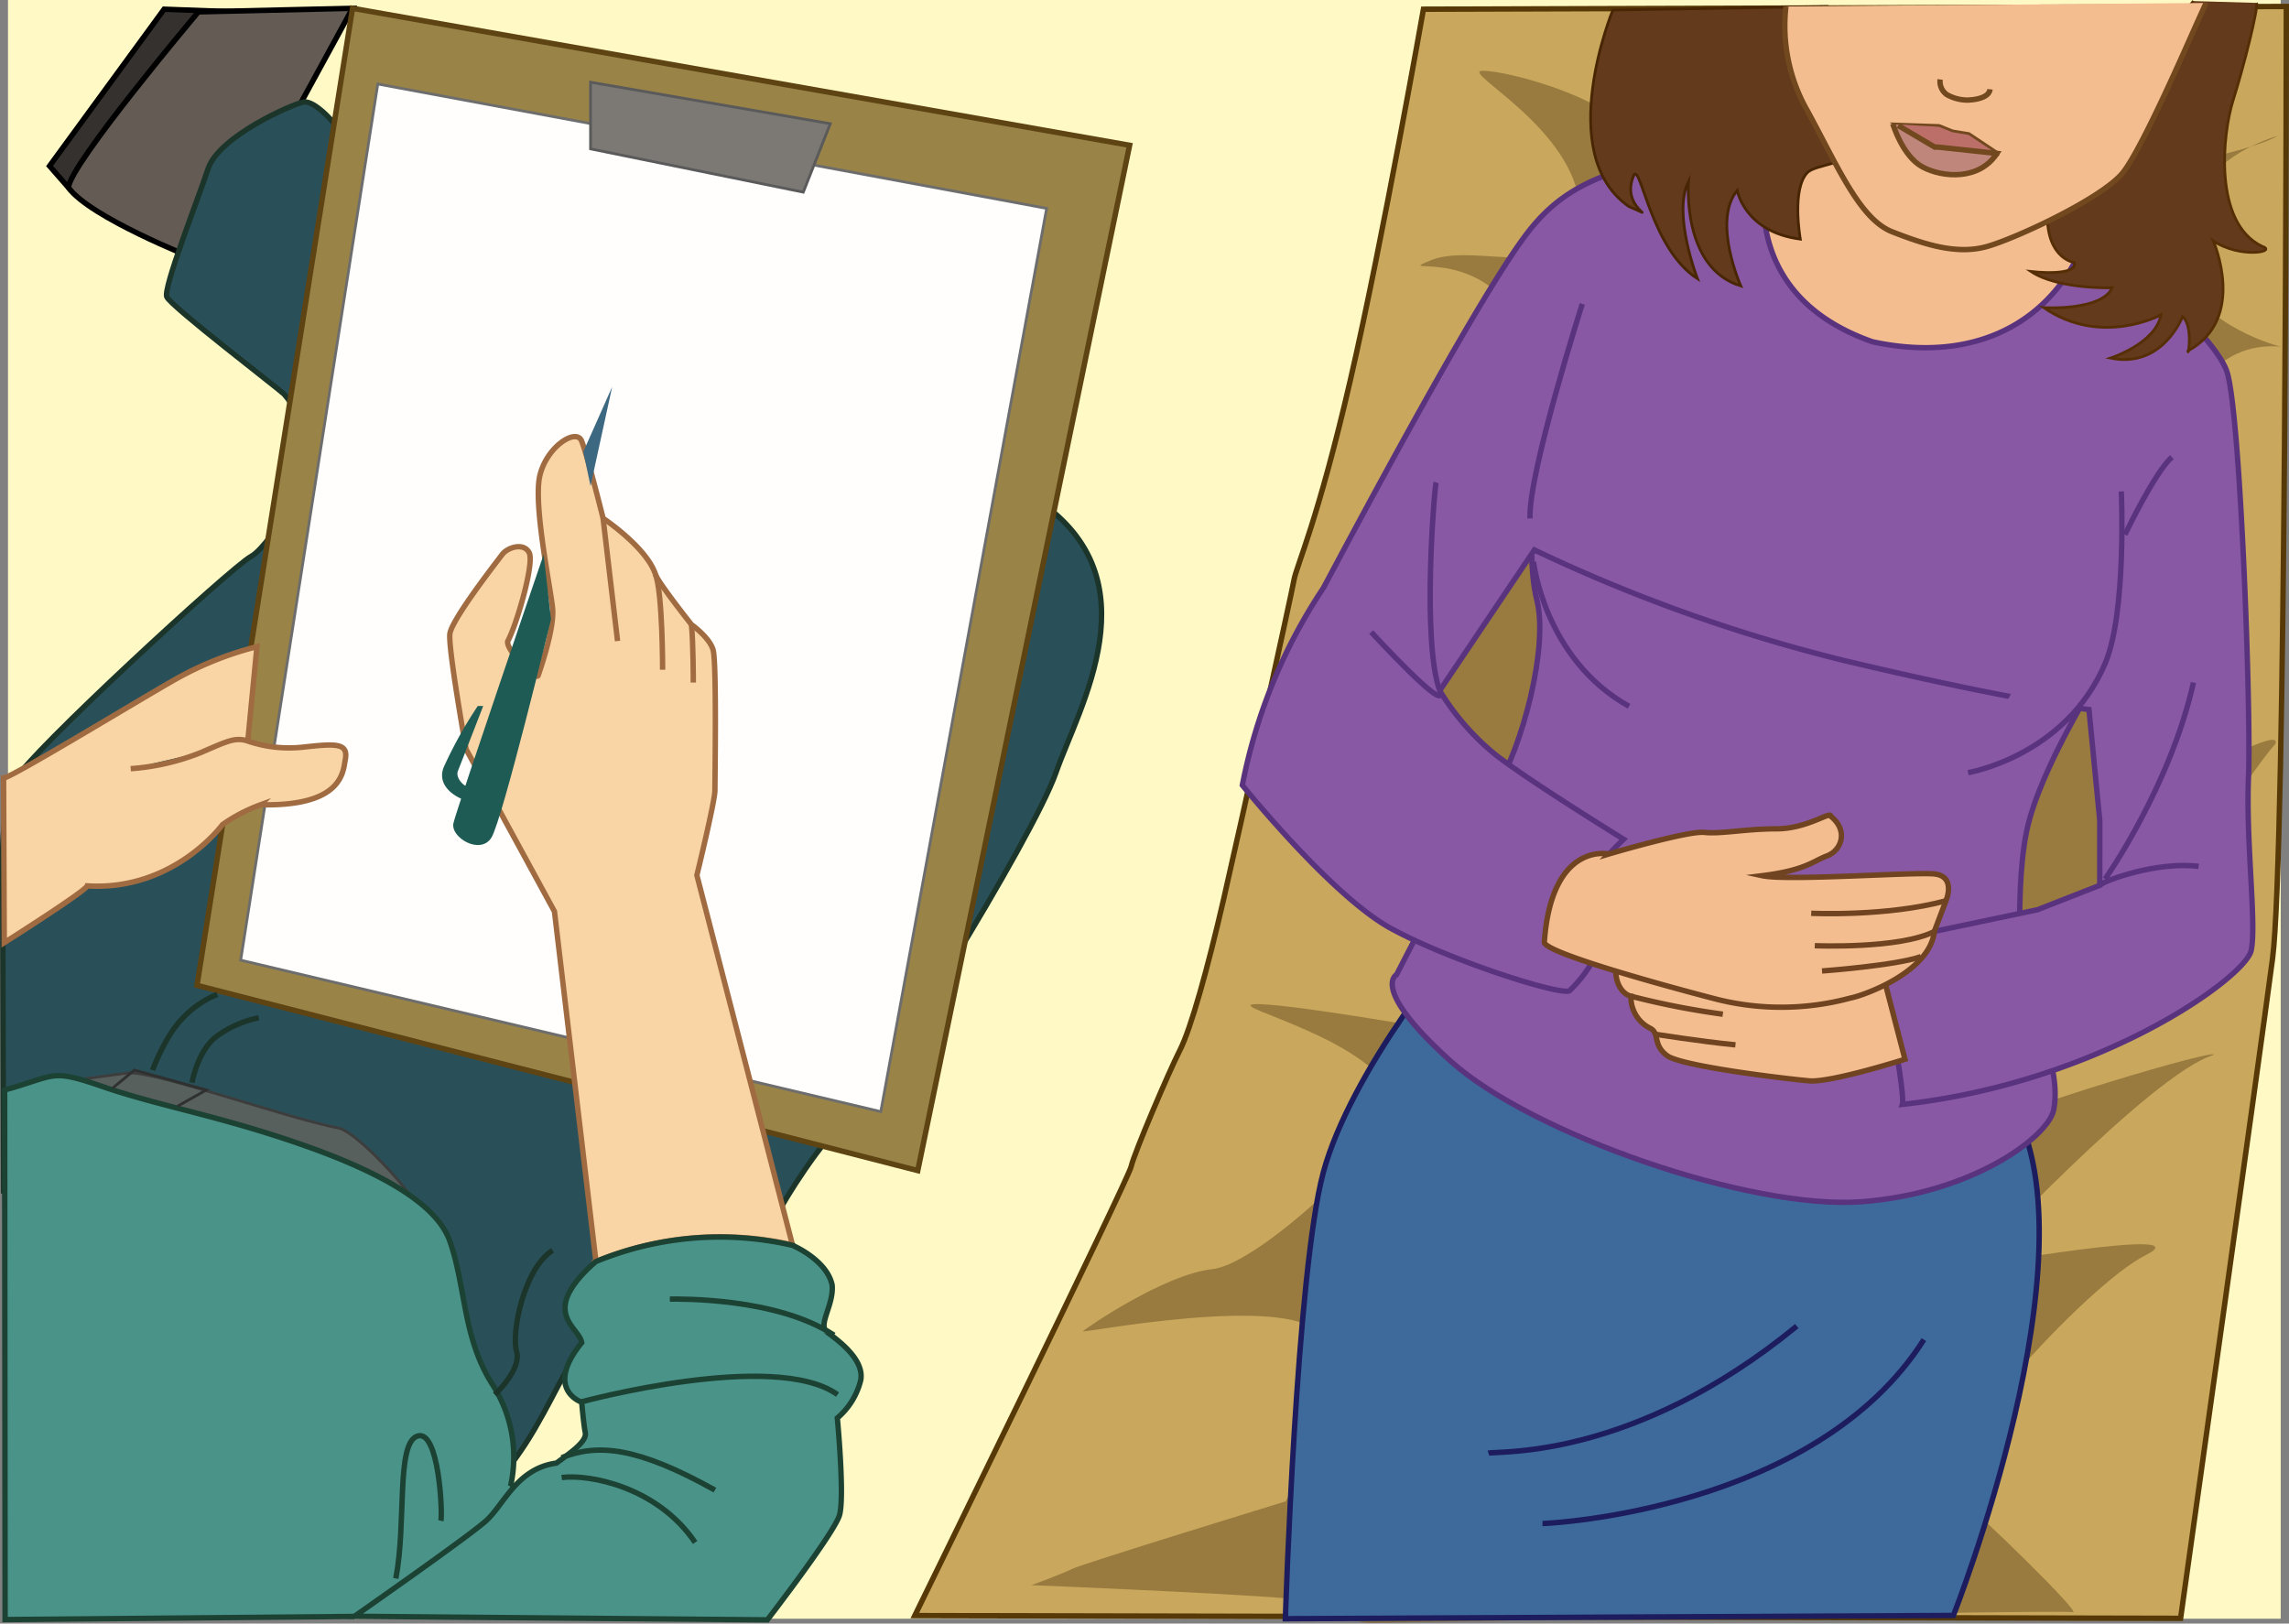 <svg id="Layer_3" data-name="Layer 3" xmlns="http://www.w3.org/2000/svg" viewBox="0 0 300.71 213.33"><rect x="0" y="0" width="300.71" height="213.33" fill="#808080" stroke="none"/><defs><style>.cls-1{fill:#fff9c5;}.cls-2,.cls-20{fill:#35312e;}.cls-11,.cls-19,.cls-2,.cls-20,.cls-3{stroke:#000;}.cls-10,.cls-11,.cls-14,.cls-15,.cls-17,.cls-18,.cls-19,.cls-2,.cls-20,.cls-21,.cls-22,.cls-23,.cls-24,.cls-27,.cls-3,.cls-4,.cls-5,.cls-6,.cls-7,.cls-8,.cls-9{stroke-miterlimit:10;}.cls-15,.cls-17,.cls-18,.cls-2,.cls-23,.cls-24,.cls-27,.cls-3,.cls-4,.cls-6,.cls-7,.cls-9{stroke-width:0.71px;}.cls-3{fill:#635b54;}.cls-4{fill:#295059;stroke:#1c352b;}.cls-5{fill:#58605e;stroke:#3d3d3d;}.cls-10,.cls-11,.cls-14,.cls-19,.cls-20,.cls-21,.cls-22,.cls-5,.cls-8{stroke-width:0.36px;}.cls-6{fill:#4a9389;stroke:#1c4234;}.cls-7{fill:#998347;stroke:#5e4313;}.cls-8{fill:#fffefd;stroke:#6d6d6d;}.cls-9{fill:#f9d5a5;stroke:#a06b40;}.cls-10,.cls-11,.cls-27{fill:none;}.cls-10{stroke:#2f3030;}.cls-12{fill:#1e5b54;}.cls-13{fill:#3d6882;}.cls-14{fill:#7c7874;stroke:#5a5a5b;}.cls-15{fill:#c9a85d;stroke:#563906;}.cls-16{fill:#7f6530;opacity:0.66;}.cls-17{fill:#3d6a9b;stroke:#1c1c5e;}.cls-18{fill:#8958a5;stroke:#5a337f;}.cls-19,.cls-23,.cls-24{fill:#f4bd90;}.cls-21,.cls-22{fill:#633a1b;}.cls-21{stroke:#492603;}.cls-22{stroke:#562e05;}.cls-23{stroke:#704420;}.cls-24,.cls-27{stroke:#72481f;}.cls-25{fill:#bc6f69;}.cls-26{fill:#bf867b;}</style></defs><title>117UN09</title><rect class="cls-1" x="1.05" width="298.57" height="212.69"/><polygon class="cls-2" points="9 24.66 6.51 21.81 21.56 1.21 31.03 1.56 9 24.66"/><path class="cls-3" d="M25.35,33.89S11.84,28.56,9,24.66C9,21.81,26.06,1.56,26.06,1.56l20.25-.47L38.49,15.42Z" transform="translate(0)"/><path class="cls-4" d="M62.42,197.22c1.42-.95,4.5-3.79,7.82-9.47s4.5-9.24,6.63-10.66S101,161.92,102,159.79s5.92-9.95,9.24-12.79,24.4-36.72,27.48-45.48,13-25.34-2.37-35.77C123.77,56.28,45.6,19.09,44.89,17.67s-3.55-4.5-5-4.26-11.13,4.5-12.55,8.76S21.44,37.8,21.91,39,36.6,51.07,37.31,51.78s5.45,7.58,5.45,7.58S35.65,71.68,33,73.1,3.67,99.15,2,102.47s-1.66,9.59-1.66,9.59L0.47,156.6Z" transform="translate(0)"/><path class="cls-5" d="M4.2,143c-2.76,0,9.06-1.54,12.44-2s20.08,5.68,28.07,7.28c2.84,1.07,10.13,9.06,11.55,12.44S18.95,142.8,4.2,143Z" transform="translate(0)"/><path class="cls-6" d="M66.92,207.29c3.91-5,.24-12.44.24-12.44a17.55,17.55,0,0,0-2.37-12.79c-4-6.16-3.55-12.79-5.68-18.95s-13-10.66-22.5-13.74-16.34-4.26-23.21-6.63-5.92-1.42-12.79.48l0.06,69.58,45.89-.41" transform="translate(0)"/><polygon class="cls-7" points="120.57 153.81 25.88 129.47 46.31 1.09 148.4 19.09 120.57 153.81"/><polygon class="cls-8" points="49.63 11.04 137.5 27.38 115.71 146.06 31.62 126.16 49.63 11.04"/><path class="cls-9" d="M104.11,163.58L91.55,115s2.37-9.71,2.37-11.13,0.24-16.82-.24-18.48-2.84-3.32-2.84-3.32-4.5-5.68-4.74-6.63c-1.18-3.55-6.87-7.34-6.87-7.34s-2.13-8.53-2.84-10.19-4.5.71-5.45,4.5S72.37,77.36,72.6,80s-1.66,8.05-1.9,8.76-4.26-3.32-4-4.5C67.87,82.1,70.23,74,69.52,72.62s-2.84-.71-3.55.24-6.63,8.53-6.87,10.42,2.13,15.16,2.13,15.16l11.61,21.32,5.45,46A42.64,42.64,0,0,1,104.11,163.58Z" transform="translate(0)"/><path class="cls-6" d="M108.61,175c-1.18-.95.95-3.55,0.71-6.16-0.71-3.32-5.21-5.21-5.21-5.21a42.64,42.64,0,0,0-25.82,2.13s-3.55,2.84-4,5.45,1.89,3.79,2.13,5.21c-5,6.16,0,7.82,0,7.82s0.24,2.84.47,4-1.9,2.61-3.79,4c-5.21.71-6.87,5.45-9.24,7.58s-17.29,12.55-17.29,12.55l54.24,0.47s8.76-11.37,9.47-13.74S110,186.32,110,186.32a9.47,9.47,0,0,0,3.08-5C113.58,178.5,109.79,175.9,108.61,175Z" transform="translate(0)"/><path class="cls-6" d="M76.39,184.19s25.35-6.87,33.64-.95" transform="translate(0)"/><path class="cls-6" d="M88,170.69c1.18,0,14-.24,21.56,4.74" transform="translate(0)"/><path class="cls-6" d="M73.79,191.53c4.74-1.89,9.95-1.42,20.13,4.26" transform="translate(0)"/><path class="cls-6" d="M73.79,194.14c3.55-.47,12.55,1.18,17.53,8.53" transform="translate(0)"/><path class="cls-6" d="M52,207.4c1.42-7.34,0-17.77,2.84-18.71s3.32,10.19,3.08,11.13" transform="translate(0)"/><path class="cls-4" d="M72.6,164.29c-3.79,2.37-5.45,10.9-4.74,13.27S65,183.24,65,183.24" transform="translate(0)"/><polyline class="cls-10" points="14.8 142.97 17.65 140.6 27.12 143.21 23.33 145.34"/><path class="cls-11" d="M27.12,143.21" transform="translate(0)"/><path class="cls-4" d="M25.23,142.26s0.71-4.26,3.32-6.16A14.35,14.35,0,0,1,34,133.73" transform="translate(0)"/><path class="cls-4" d="M28.54,130.66a12.94,12.94,0,0,0-4.5,3.08c-2.37,2.37-4,6.87-4,6.87" transform="translate(0)"/><path class="cls-9" d="M17.17,101a30.53,30.53,0,0,0,9.24-2.13c3.32-1.42,4.46-2.06,6.14-1.5a16.79,16.79,0,0,0,7.36.79c4.26-.47,5.87-0.54,5.45,1.66-0.3,1.54-.3,6.16-11.13,5.92a21.49,21.49,0,0,0-5,2.61s-6.4,8.76-17.77,8.05c-0.24.71-10.9,7.46-10.9,7.46L0.47,102.23c0.95,0,17.65-10.19,22.62-13a43.28,43.28,0,0,1,10.66-4.26L32.55,97.41" transform="translate(0)"/><path class="cls-11" d="M61,138" transform="translate(0)"/><g id="Layer_2" data-name="Layer 2"><path class="cls-12" d="M71.42,72.86S60,106.26,59.57,108.15s3.55,4.26,5,1.89,7.82-28.66,7.82-28.66Z" transform="translate(0)"/><path class="cls-12" d="M62.77,92.76h0.71s-2.84,7.34-3.32,8.53,1.66,3.08,2.84,1.89,0.24,1.9-.71,2.13-5.21-1.42-4-4.5A56.35,56.35,0,0,1,62.77,92.76Z" transform="translate(0)"/><polygon class="cls-13" points="76.63 59.36 80.42 50.83 77.58 63.86 76.63 59.36"/></g><polygon class="cls-14" points="77.58 10.8 109.08 16.25 105.53 25.25 77.58 19.56 77.58 10.8"/><line class="cls-9" x1="81.13" y1="84.23" x2="79.23" y2="68.12"/><path class="cls-9" d="M87.05,88s0-10.19-.95-12.55" transform="translate(0)"/><path class="cls-9" d="M91.08,89.68s0-5.21-.24-7.58" transform="translate(0)"/><path class="cls-15" d="M187,1.21s-5.33,30.2-9.59,48.68S170.31,74.4,170,76.18s-7.11,32.69-9.24,41.93S156.45,135.16,155,138s-6,13.5-6.4,15.28-28.42,59-28.42,59l166.29,0.36s10.3-73.19,12.08-86.7S300.36,0.85,300.36.85Z" transform="translate(0)"/><path class="cls-16" d="M188.08,135.16s-20.25-3.55-23.45-3.2,16,4.62,18.83,12.79c0.36,3.91-17.77,21.32-24.16,22s-16.7,7.82-17.05,8.17,26.65-5,31.27.35-4.62,22-4.62,22-26.65,8.17-28.07,8.88-5.33,2.13-5.33,2.13,35.18,1.42,36.6,2.13,5.69,2.84,7.82,2.84,91-1.78,92.38-1.42-12.08-12.79-16-16,17.77-27,25.58-30.91-22.74,1.42-22.74,1.42,23.45-25.23,31.62-27.71c1.07-1.07-26.75,7.11-31.27,9.95s18.48-25.94,22-27.71,13.5-18.83,17.41-23.09c1.07-2.49-10.3,3.91-10.3,3.91s-8.17-30.91-5-40.15,7.46-16.7,16-16c0,0-10.3-2.49-13.5-10.3,0,0-1.42-12.79,13.15-17.41,0,0-2.49,1.78-14.21,3.91s-67.15,0-71.06-4.62-16-7.82-19.19-7.82,12.08,7.46,12.79,18.12-13.5,4.26-19.54,6.75,8.53-3.2,13.15,11.73-24.87,54.72-25.94,55.43,18.48,26.65,16,31.62S188.08,135.16,188.08,135.16Z" transform="translate(0)"/><path class="cls-17" d="M193.05,123.08c-1.42,0-15.63,17.77-19.19,30.91s-5,58.7-5,58.7l87.76-.43s18.83-47.61,7.82-66.8S193.05,123.08,193.05,123.08Z" transform="translate(0)"/><path class="cls-18" d="M204.07,54.5c-1.12.07-4.26,16.34-2.13,24.52,1.42,6-1.78,18.83-5.68,25.23s-12.79,23.81-12.79,23.81-3.55,1.78,7.11,11.37S230,159,244.57,157.9s24.52-8.53,25.23-12.08-0.71-8.88-2.49-9.95-2.84-18.12-1.07-26.65,9.95-21,10.3-22S225.74,53.08,204.07,54.5Z" transform="translate(0)"/><path class="cls-19" d="M232,20s3.55,0.71,9.47-1.66C245.76,17.2,268,23.83,268,23.83s1.42,6.63,6.87,9.47c3.55,1.9-1.22,12.32-19.21,15.16s-25.56-1.89-26.75-6.4S224.2,25,232,20Z" transform="translate(0)"/><path class="cls-20" d="M238.53,16.84" transform="translate(0)"/><path class="cls-18" d="M232.85,18.62S225.74,37.8,246,44.91c14.92,3.2,24.52-3.91,28.07-13.86,0.71-1.07,16.7,12.44,18.48,17.77s3.2,44.77,2.84,53.3,1.07,19.19.36,22.74-19.9,17.41-45.83,20.25c0.35-1.07-1.78-14.57-3.55-15.63a31.7,31.7,0,0,1,3.55-1.78c1.07-.36,3.55-3.55,3.55-3.55l0.71-1.78,13.5-2.84,8.17-3.2V107.8l-1.42-14.57s-9.59-1.07-32-6.4a212.56,212.56,0,0,1-40.86-14.57L189.14,90.74a32.55,32.55,0,0,0,7.46,8.53c4.62,3.55,16.7,11,16.7,11s-5.68,5.33-6.75,9.24,0,5.33,0,5.33l2.49,1.78a17.14,17.14,0,0,1-2.84,3.55c-1.07.71-15.63-3.91-23.45-8.17s-19.54-18.83-19.54-18.83a70.86,70.86,0,0,1,10.66-25.94c8.88-16.7,21.67-40.15,27-46.9S212.95,21.1,232.85,18.62Z" transform="translate(0)"/><path class="cls-21" d="M240.07,0.85l-28.19.47S204.07,20.27,214,27.14c4.5,1.89-1.42.24,0.71-4.26,0.95-.71,2.37,9.95,8.29,13.74,0,0-3.32-8.53-1.18-12.79,0,0-.95,11.37,6.87,13.74,0,0-3.79-8.53-.47-12.55,0,0,.95,5.45,8.29,6.4,0,0-1.18-6.63.95-8.76S254.28,22.88,240.07.85Z" transform="translate(0)"/><path class="cls-22" d="M296.45,0.38c0.24,0.71-1.66,8.29-3.08,12.79s-2.61,16.11,3.79,19.19c2.13,0.71-2.84,1.66-6.4-.71,0,0,4.5,10.19-3.32,14.45,0,0.95.71-3.32-.71-4.5,0,0-2.61,6.87-9.47,5.45,0,0,5.92-1.89,6.63-5.68,0,0-7.82,4.26-15.4-.95,0,0,7.58.47,9-2.61,0,0-7.11.24-10.66-2.13,0,0,6.16.71,5.68-1.18,0,0-3.55-.47-3.55-6.16S288.16,0.14,288.16.14" transform="translate(0)"/><path class="cls-23" d="M212.12,122.6a28,28,0,0,0,.24,5.92c0.47,2.13,1.9,2.37,1.9,2.37a4.56,4.56,0,0,0,2.61,4.26c1.18,0.71.24,2.13,2.13,3.55s15.87,3.08,18.71,3.32,12.55-2.84,12.55-2.84l-3.08-11.84Z" transform="translate(0)"/><path class="cls-24" d="M234.62,0.85a22.49,22.49,0,0,0,2.84,13.74c4,7.34,6.87,14.21,11.13,15.87s8.53,3.08,12.55,1.9,15.16-6.4,17.77-9.71S287.45,5.59,288.63,3l1.18-2.61" transform="translate(0)"/><path class="cls-18" d="M201,68.12c-0.24-5.92,6.87-28.19,6.87-28.19" transform="translate(0)"/><path class="cls-23" d="M202.88,123.79c-0.08,1.18,12.08,4.74,22,7.34a34.89,34.89,0,0,0,18.24,0c1.42-.24,10.42-3.32,11-8.76l1.52-4s1.44-3.32-1.64-3.55-19.19.95-22.5,0.24c5.69-.71,6.63-1.89,8.53-2.61s2.84-3.32.47-5.21c0-.71-3.08,1.66-7.11,1.66s-7.34.71-9.48,0.47-12.55,2.84-12.55,2.84S203.83,110.52,202.88,123.79Z" transform="translate(0)"/><path class="cls-18" d="M279.16,70.25s3.88-8.15,6.16-10.19" transform="translate(0)"/><path class="cls-18" d="M201.46,73.81s1.42,12.79,12.55,19" transform="translate(0)"/><path class="cls-18" d="M258.55,101.52s12.79-2.13,18-14.33c2.85-6.68,2.13-22.62,2.13-22.62" transform="translate(0)"/><path class="cls-23" d="M217.33,135.87s5.92,0.95,10.66,1.42" transform="translate(0)"/><path class="cls-23" d="M214.25,130.89a103.74,103.74,0,0,0,12.08,2.37" transform="translate(0)"/><path class="cls-23" d="M237.94,120s9.91,0.48,17.75-1.66" transform="translate(0)"/><path class="cls-23" d="M238.41,124.26s11.13,0.47,15.75-1.89" transform="translate(0)"/><path class="cls-23" d="M239.36,127.58s9.73-.71,13-1.89" transform="translate(0)"/><path class="cls-18" d="M188.67,63.39c-0.24.71-1.89,20.84,0.47,27.36,1.27,3.49-9-7.7-9-7.7" transform="translate(0)"/><path class="cls-18" d="M275.84,116.33c0.47-.59,7.58-3.2,13-2.49" transform="translate(0)"/><path class="cls-18" d="M276.55,115.5s8.53-12.08,11.61-25.82" transform="translate(0)"/><path class="cls-17" d="M195.54,190.94c1.07-.36,18.83,1.07,40.51-16.7" transform="translate(0)"/><path class="cls-17" d="M202.64,200.18c1.07,0,35.89-1.78,50.1-24.16" transform="translate(0)"/><path class="cls-24" d="M254.88,10.44a2.11,2.11,0,0,0,.89,2,5.58,5.58,0,0,0,2.66.71s2.84,0,3-1.42" transform="translate(0)"/><path class="cls-24" d="M249.37,16.48l5.33,0.18,1.78,0.71,2.13,0.35,3.73,2.49S256.48,21.81,249.37,16.48Z" transform="translate(0)"/><path class="cls-24" d="M249.37,16.48" transform="translate(0)"/><polygon class="cls-25" points="262.34 20.21 254.7 19.42 254.63 19.38 262.34 20.21"/><polygon class="cls-25" points="262.34 20.21 254.63 19.38 249.37 16.49 248.66 16.31 254.7 16.66 256.47 17.37 258.61 17.73 262.34 20.21"/><path class="cls-26" d="M249.37,16.49l4.8,2.84,0.46,0,0.07,0,7.64,0.8c-2.31,3.56-7.11,3.2-9.77,1.78s-3.91-5.68-3.91-5.68Z" transform="translate(0)"/><path class="cls-27" d="M249.37,16.49l4.8,2.84,0.46,0,7.71,0.83c-2.31,3.56-7.11,3.2-9.77,1.78s-3.91-5.68-3.91-5.68" transform="translate(0)"/></svg>